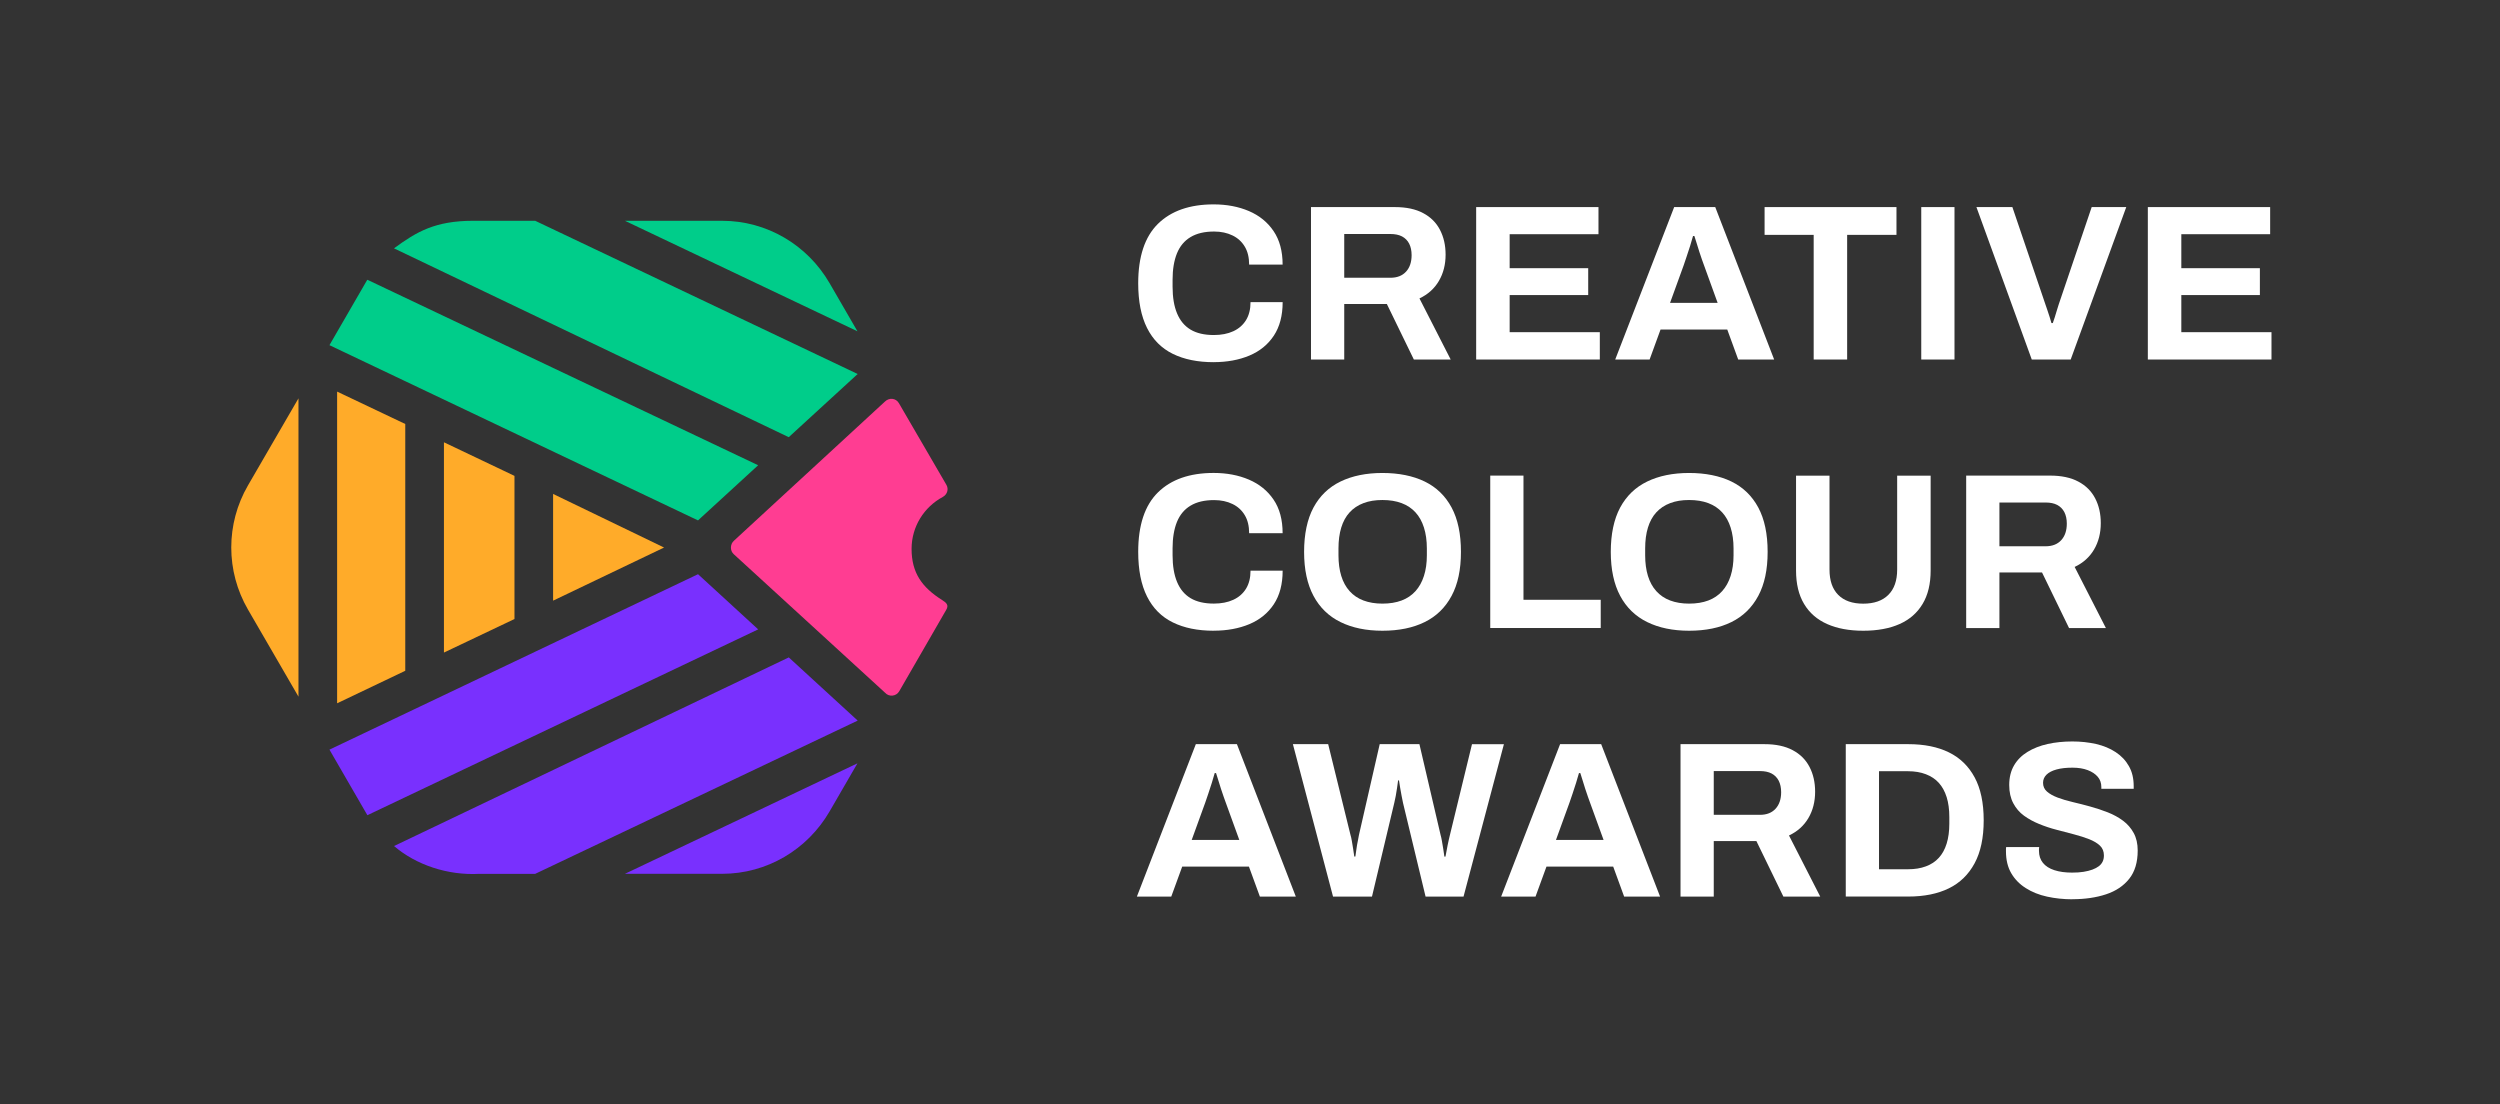 <svg width="163" height="72" viewBox="0 0 163 72" fill="none" xmlns="http://www.w3.org/2000/svg">
<rect x="0" y="0" width="163" height="72" fill="#333333" stroke="none"/>
<path d="M79.131 23.614C78.092 23.614 77.204 23.433 76.468 23.072C75.731 22.71 75.17 22.147 74.787 21.383C74.403 20.619 74.211 19.648 74.211 18.469C74.211 16.732 74.641 15.44 75.498 14.594C76.358 13.749 77.568 13.326 79.129 13.326C79.983 13.326 80.748 13.471 81.429 13.761C82.107 14.052 82.644 14.485 83.036 15.066C83.43 15.644 83.627 16.375 83.627 17.254H81.444C81.444 16.79 81.35 16.398 81.16 16.082C80.971 15.764 80.705 15.519 80.359 15.351C80.014 15.183 79.615 15.096 79.159 15.096C78.538 15.096 78.026 15.216 77.624 15.458C77.22 15.7 76.926 16.054 76.736 16.523C76.547 16.991 76.452 17.564 76.452 18.239V18.688C76.452 19.383 76.549 19.964 76.744 20.433C76.938 20.901 77.23 21.253 77.624 21.49C78.018 21.727 78.525 21.844 79.144 21.844C79.63 21.844 80.052 21.762 80.41 21.597C80.771 21.431 81.045 21.189 81.242 20.871C81.436 20.552 81.534 20.163 81.534 19.699H83.629C83.629 20.578 83.437 21.306 83.053 21.887C82.67 22.465 82.14 22.898 81.46 23.184C80.779 23.469 80.004 23.612 79.131 23.612V23.614Z" fill="white"/>
<path d="M85.477 23.441V13.502H90.949C91.686 13.502 92.3 13.632 92.789 13.894C93.28 14.154 93.644 14.518 93.887 14.987C94.13 15.456 94.253 15.993 94.253 16.602C94.253 17.249 94.107 17.822 93.815 18.319C93.523 18.816 93.104 19.195 92.549 19.457L94.585 23.441H92.183L90.422 19.819H87.644V23.441H85.477ZM87.644 18.11H90.655C91.093 18.11 91.43 17.977 91.674 17.712C91.917 17.448 92.037 17.086 92.037 16.633C92.037 16.342 91.983 16.095 91.878 15.886C91.771 15.68 91.615 15.522 91.413 15.415C91.208 15.308 90.957 15.257 90.655 15.257H87.644V18.11Z" fill="white"/>
<path d="M96.246 23.441V13.502H104.221V15.27H98.429V17.486H103.551V19.238H98.429V21.658H104.308V23.441H96.246Z" fill="white"/>
<path d="M105.312 23.441L109.156 13.502H111.834L115.675 23.441H113.331L112.617 21.485H108.268L107.554 23.441H105.312ZM108.892 19.748H111.99L111.103 17.3C111.064 17.193 111.018 17.066 110.964 16.915C110.911 16.765 110.854 16.599 110.796 16.416C110.737 16.233 110.68 16.052 110.627 15.873C110.573 15.695 110.522 15.532 110.473 15.387H110.386C110.338 15.57 110.274 15.784 110.197 16.031C110.12 16.278 110.043 16.515 109.964 16.742C109.887 16.969 109.823 17.155 109.775 17.3L108.887 19.748H108.892Z" fill="white"/>
<path d="M118.252 23.441V15.313H115.051V13.502H123.65V15.313H120.434V23.441H118.252Z" fill="white"/>
<path d="M125.266 23.441V13.502H127.433V23.441H125.266Z" fill="white"/>
<path d="M132.471 23.441L128.863 13.502H131.207L133.361 19.847C133.4 19.952 133.443 20.081 133.492 20.229C133.54 20.38 133.589 20.527 133.638 20.672C133.686 20.818 133.725 20.948 133.755 21.065H133.842C133.881 20.958 133.922 20.835 133.968 20.695C134.011 20.555 134.055 20.413 134.098 20.267C134.142 20.122 134.183 19.987 134.224 19.862L136.378 13.502H138.632L135.009 23.441H132.476H132.471Z" fill="white"/>
<path d="M140.039 23.441V13.502H148.014V15.27H142.222V17.486H147.344V19.238H142.222V21.658H148.101V23.441H140.039Z" fill="white"/>
<path d="M79.131 41.124C78.092 41.124 77.204 40.943 76.468 40.581C75.731 40.22 75.17 39.657 74.787 38.893C74.403 38.128 74.211 37.158 74.211 35.979C74.211 34.241 74.641 32.95 75.498 32.104C76.358 31.259 77.568 30.836 79.129 30.836C79.983 30.836 80.748 30.981 81.429 31.271C82.107 31.562 82.644 31.995 83.036 32.575C83.43 33.154 83.627 33.885 83.627 34.764H81.444C81.444 34.3 81.35 33.908 81.16 33.592C80.971 33.273 80.705 33.029 80.359 32.861C80.014 32.693 79.615 32.606 79.159 32.606C78.538 32.606 78.026 32.726 77.624 32.968C77.22 33.21 76.926 33.564 76.736 34.032C76.547 34.501 76.452 35.074 76.452 35.749V36.198C76.452 36.893 76.549 37.474 76.744 37.943C76.938 38.411 77.23 38.763 77.624 39C78.018 39.236 78.525 39.354 79.144 39.354C79.63 39.354 80.052 39.272 80.41 39.107C80.771 38.941 81.045 38.699 81.242 38.381C81.436 38.062 81.534 37.672 81.534 37.209H83.629C83.629 38.088 83.437 38.816 83.053 39.397C82.67 39.975 82.14 40.408 81.46 40.694C80.779 40.979 80.004 41.121 79.131 41.121V41.124Z" fill="white"/>
<path d="M90.134 41.124C89.078 41.124 88.164 40.935 87.399 40.558C86.632 40.181 86.046 39.611 85.639 38.849C85.232 38.087 85.027 37.13 85.027 35.981C85.027 34.832 85.232 33.849 85.639 33.092C86.048 32.333 86.634 31.768 87.399 31.396C88.167 31.024 89.078 30.838 90.134 30.838C91.191 30.838 92.13 31.024 92.892 31.396C93.655 31.768 94.238 32.333 94.645 33.092C95.052 33.851 95.254 34.814 95.254 35.981C95.254 37.147 95.052 38.087 94.645 38.849C94.236 39.613 93.653 40.184 92.892 40.558C92.13 40.935 91.212 41.124 90.134 41.124ZM90.134 39.356C90.61 39.356 91.027 39.287 91.385 39.152C91.744 39.017 92.046 38.813 92.289 38.543C92.532 38.273 92.716 37.942 92.841 37.55C92.967 37.158 93.031 36.712 93.031 36.21V35.759C93.031 35.247 92.967 34.794 92.841 34.396C92.716 34.002 92.532 33.67 92.289 33.406C92.046 33.141 91.746 32.939 91.385 32.804C91.027 32.669 90.61 32.601 90.134 32.601C89.658 32.601 89.257 32.667 88.898 32.804C88.538 32.939 88.238 33.141 87.995 33.406C87.752 33.67 87.571 34.002 87.45 34.396C87.328 34.794 87.269 35.247 87.269 35.759V36.21C87.269 36.712 87.33 37.158 87.45 37.55C87.571 37.942 87.752 38.273 87.995 38.543C88.238 38.813 88.538 39.017 88.898 39.152C89.257 39.287 89.669 39.356 90.134 39.356Z" fill="white"/>
<path d="M97.164 40.948V31.009H99.331V39.106H104.367V40.946H97.164V40.948Z" fill="white"/>
<path d="M110.13 41.124C109.074 41.124 108.16 40.935 107.395 40.558C106.628 40.181 106.042 39.611 105.635 38.849C105.228 38.087 105.023 37.13 105.023 35.981C105.023 34.832 105.228 33.849 105.635 33.092C106.044 32.333 106.63 31.768 107.395 31.396C108.163 31.024 109.074 30.838 110.13 30.838C111.187 30.838 112.126 31.024 112.889 31.396C113.651 31.768 114.234 32.333 114.641 33.092C115.048 33.851 115.25 34.814 115.25 35.981C115.25 37.147 115.048 38.087 114.641 38.849C114.232 39.613 113.649 40.184 112.889 40.558C112.126 40.935 111.208 41.124 110.13 41.124ZM110.13 39.356C110.606 39.356 111.023 39.287 111.382 39.152C111.74 39.017 112.042 38.813 112.285 38.543C112.528 38.273 112.712 37.942 112.837 37.55C112.963 37.158 113.027 36.712 113.027 36.21V35.759C113.027 35.247 112.963 34.794 112.837 34.396C112.712 34.002 112.528 33.67 112.285 33.406C112.042 33.141 111.742 32.939 111.382 32.804C111.023 32.669 110.606 32.601 110.13 32.601C109.655 32.601 109.253 32.667 108.895 32.804C108.534 32.939 108.235 33.141 107.991 33.406C107.748 33.67 107.567 34.002 107.446 34.396C107.324 34.794 107.265 35.247 107.265 35.759V36.21C107.265 36.712 107.326 37.158 107.446 37.55C107.567 37.942 107.748 38.273 107.991 38.543C108.235 38.813 108.534 39.017 108.895 39.152C109.253 39.287 109.665 39.356 110.13 39.356Z" fill="white"/>
<path d="M121.482 41.124C120.568 41.124 119.786 40.979 119.133 40.689C118.478 40.398 117.974 39.963 117.626 39.377C117.276 38.794 117.102 38.065 117.102 37.196V31.012H119.284V37.14C119.284 37.854 119.473 38.404 119.852 38.786C120.231 39.168 120.773 39.359 121.482 39.359C122.191 39.359 122.736 39.168 123.119 38.786C123.503 38.404 123.695 37.856 123.695 37.14V31.012H125.878V37.196C125.878 38.068 125.704 38.794 125.353 39.377C125.005 39.96 124.504 40.398 123.849 40.689C123.194 40.979 122.406 41.124 121.484 41.124H121.482Z" fill="white"/>
<path d="M128.195 40.948V31.009H133.668C134.405 31.009 135.019 31.139 135.508 31.401C135.999 31.661 136.362 32.025 136.606 32.494C136.849 32.962 136.971 33.5 136.971 34.109C136.971 34.756 136.826 35.329 136.534 35.826C136.242 36.322 135.823 36.702 135.267 36.964L137.304 40.948H134.901L133.141 37.326H130.362V40.948H128.195ZM130.362 35.617H133.374C133.811 35.617 134.149 35.484 134.392 35.219C134.635 34.955 134.756 34.593 134.756 34.139C134.756 33.849 134.702 33.602 134.597 33.393C134.49 33.187 134.333 33.029 134.131 32.922C133.927 32.815 133.676 32.764 133.374 32.764H130.362V35.617Z" fill="white"/>
<path d="M74.125 58.458L77.968 48.519H80.647L84.487 58.458H82.144L81.43 56.502H77.08L76.366 58.458H74.125ZM77.704 54.764H80.803L79.915 52.316C79.877 52.209 79.831 52.082 79.777 51.932C79.723 51.782 79.667 51.616 79.608 51.433C79.549 51.249 79.493 51.068 79.439 50.89C79.385 50.712 79.334 50.549 79.286 50.404H79.199C79.15 50.587 79.086 50.801 79.009 51.048C78.933 51.295 78.856 51.532 78.777 51.759C78.697 51.985 78.636 52.171 78.587 52.316L77.699 54.764H77.704Z" fill="white"/>
<path d="M86.914 58.458L84.297 48.519H86.597L88.053 54.443C88.081 54.53 88.112 54.66 88.14 54.828C88.168 54.996 88.199 55.172 88.227 55.355C88.255 55.539 88.281 55.704 88.299 55.847H88.37C88.391 55.742 88.406 55.62 88.421 55.485C88.437 55.35 88.455 55.218 88.48 55.088C88.503 54.958 88.529 54.833 88.552 54.718C88.575 54.601 88.593 54.51 88.603 54.443L89.957 48.519H92.546L93.927 54.443C93.956 54.54 93.986 54.67 94.014 54.836C94.043 55.001 94.073 55.175 94.102 55.358C94.13 55.541 94.155 55.707 94.173 55.849H94.245C94.265 55.745 94.286 55.628 94.311 55.503C94.334 55.378 94.36 55.248 94.383 55.118C94.406 54.989 94.434 54.864 94.462 54.749C94.49 54.635 94.516 54.533 94.534 54.446L95.974 48.521H98.055L95.422 58.46H92.948L91.476 52.347C91.448 52.212 91.415 52.054 91.382 51.876C91.348 51.697 91.315 51.522 91.287 51.346C91.259 51.173 91.233 51.017 91.215 50.882H91.156C91.136 51.017 91.116 51.178 91.09 51.361C91.064 51.545 91.036 51.723 91.003 51.896C90.97 52.069 90.936 52.22 90.908 52.344L89.453 58.458H86.907H86.914Z" fill="white"/>
<path d="M97.875 58.458L101.718 48.519H104.397L108.237 58.458H105.894L105.18 56.502H100.83L100.116 58.458H97.875ZM101.455 54.764H104.553L103.665 52.316C103.627 52.209 103.581 52.082 103.527 51.932C103.473 51.782 103.417 51.616 103.358 51.433C103.299 51.249 103.243 51.068 103.189 50.89C103.136 50.712 103.084 50.549 103.036 50.404H102.949C102.9 50.587 102.836 50.801 102.759 51.048C102.683 51.295 102.606 51.532 102.527 51.759C102.45 51.985 102.386 52.171 102.337 52.316L101.449 54.764H101.455Z" fill="white"/>
<path d="M109.57 58.458V48.519H115.043C115.78 48.519 116.394 48.648 116.883 48.911C117.374 49.171 117.737 49.535 117.981 50.004C118.224 50.472 118.346 51.01 118.346 51.619C118.346 52.266 118.201 52.839 117.909 53.335C117.617 53.832 117.198 54.212 116.642 54.474L118.679 58.458H116.276L114.516 54.836H111.737V58.458H109.57ZM111.737 53.127H114.749C115.187 53.127 115.524 52.994 115.767 52.729C116.01 52.464 116.131 52.102 116.131 51.649C116.131 51.359 116.077 51.112 115.972 50.903C115.865 50.697 115.708 50.538 115.506 50.431C115.302 50.325 115.051 50.274 114.749 50.274H111.737V53.127Z" fill="white"/>
<path d="M120.344 58.458V48.519H124.417C125.456 48.519 126.339 48.697 127.065 49.053C127.792 49.41 128.352 49.953 128.746 50.684C129.14 51.412 129.337 52.347 129.337 53.486C129.337 54.624 129.14 55.549 128.746 56.283C128.352 57.016 127.794 57.564 127.065 57.92C126.336 58.277 125.453 58.455 124.417 58.455H120.344V58.458ZM122.511 56.675H124.404C124.842 56.675 125.228 56.614 125.568 56.486C125.909 56.361 126.188 56.176 126.413 55.928C126.635 55.684 126.807 55.373 126.922 55.001C127.037 54.629 127.096 54.196 127.096 53.705V53.269C127.096 52.778 127.037 52.344 126.922 51.973C126.804 51.601 126.635 51.292 126.413 51.045C126.19 50.798 125.909 50.61 125.568 50.48C125.228 50.35 124.842 50.284 124.404 50.284H122.511V56.672V56.675Z" fill="white"/>
<path d="M135.126 58.634C134.545 58.634 133.99 58.575 133.468 58.46C132.943 58.346 132.48 58.16 132.079 57.903C131.674 57.648 131.36 57.324 131.132 56.932C130.904 56.54 130.789 56.066 130.789 55.506V55.353C130.789 55.299 130.794 55.258 130.804 55.23H132.956C132.946 55.258 132.941 55.297 132.941 55.345V55.475C132.941 55.783 133.025 56.043 133.197 56.257C133.366 56.468 133.616 56.629 133.946 56.736C134.276 56.843 134.66 56.894 135.095 56.894C135.377 56.894 135.627 56.879 135.845 56.843C136.062 56.807 136.257 56.761 136.426 56.698C136.595 56.634 136.735 56.56 136.848 56.474C136.958 56.387 137.042 56.285 137.096 56.168C137.15 56.053 137.175 55.921 137.175 55.776C137.175 55.516 137.091 55.302 136.92 55.139C136.751 54.976 136.515 54.836 136.221 54.718C135.924 54.601 135.592 54.497 135.226 54.4C134.855 54.303 134.479 54.204 134.09 54.102C133.701 54.003 133.322 53.875 132.954 53.725C132.585 53.575 132.255 53.394 131.963 53.182C131.672 52.971 131.439 52.699 131.265 52.37C131.091 52.041 131.001 51.647 131.001 51.183C131.001 50.691 131.106 50.266 131.314 49.907C131.521 49.55 131.815 49.255 132.194 49.023C132.572 48.791 133.01 48.62 133.504 48.508C133.998 48.399 134.537 48.343 135.118 48.343C135.661 48.343 136.175 48.399 136.661 48.508C137.147 48.62 137.572 48.796 137.94 49.038C138.309 49.28 138.598 49.583 138.805 49.953C139.015 50.319 139.117 50.755 139.117 51.257V51.43H137.007V51.315C137.007 51.053 136.93 50.831 136.774 50.648C136.618 50.465 136.4 50.319 136.119 50.212C135.837 50.105 135.507 50.052 135.128 50.052C134.722 50.052 134.374 50.09 134.087 50.169C133.801 50.248 133.583 50.36 133.432 50.508C133.281 50.658 133.207 50.834 133.207 51.038C133.207 51.27 133.291 51.461 133.463 51.611C133.634 51.761 133.865 51.891 134.161 52.003C134.458 52.115 134.791 52.215 135.159 52.299C135.528 52.385 135.906 52.482 136.293 52.589C136.682 52.696 137.06 52.821 137.429 52.966C137.797 53.111 138.127 53.292 138.419 53.509C138.711 53.725 138.943 53.993 139.117 54.311C139.291 54.629 139.378 55.011 139.378 55.455C139.378 56.219 139.194 56.833 138.826 57.296C138.457 57.76 137.953 58.099 137.311 58.31C136.671 58.522 135.937 58.629 135.113 58.629L135.126 58.634Z" fill="white"/>
<path d="M26.423 43.735V27.644L21.98 25.533V45.855L26.423 43.735Z" fill="#FFAB29"/>
<path d="M21.48 22.505L23.948 18.239L49.431 30.334L45.509 33.93L21.48 22.505Z" fill="#00CD8A"/>
<path d="M51.425 28.505L55.92 24.385L34.894 14.395H30.869C28.369 14.395 27.167 15.107 25.688 16.192L51.427 28.505H51.425Z" fill="#00CD8A"/>
<path d="M55.905 21.599L54.089 18.463C52.636 15.959 49.99 14.396 47.086 14.396H40.746L55.907 21.601L55.905 21.599Z" fill="#00CD8A"/>
<path d="M36.062 32.205V39.163L43.297 35.699L36.062 32.205Z" fill="#FFAB29"/>
<path d="M19.461 45.42V25.971L16.168 31.649C14.715 34.154 14.715 37.238 16.168 39.743L19.461 45.422V45.42Z" fill="#FFAB29"/>
<path d="M33.544 31.027L28.945 28.837V42.547L33.544 40.36V31.027Z" fill="#FFAB29"/>
<path d="M21.48 48.876L23.953 53.151L49.433 41.035L45.511 37.438L21.48 48.876Z" fill="#7930FE"/>
<path d="M51.428 42.863L55.922 46.983L34.896 56.974H31.272C29.188 57.092 27.11 56.383 25.691 55.161L51.428 42.863Z" fill="#7930FE"/>
<path d="M55.905 49.769L54.089 52.905C52.636 55.409 49.99 56.972 47.086 56.972H40.746L55.907 49.768L55.905 49.769Z" fill="#7930FE"/>
<path d="M59.435 35.788C59.435 34.323 60.258 33.053 61.468 32.402C61.757 32.247 61.871 31.894 61.706 31.612L58.608 26.286C58.411 25.947 57.965 25.907 57.683 26.196L47.858 35.25C47.598 35.476 47.585 35.908 47.844 36.136L57.702 45.162C57.959 45.456 58.432 45.41 58.629 45.072L61.697 39.755C61.867 39.462 61.725 39.31 61.438 39.13C60.12 38.303 59.435 37.354 59.435 35.788Z" fill="#FF3D92"/>
</svg>
